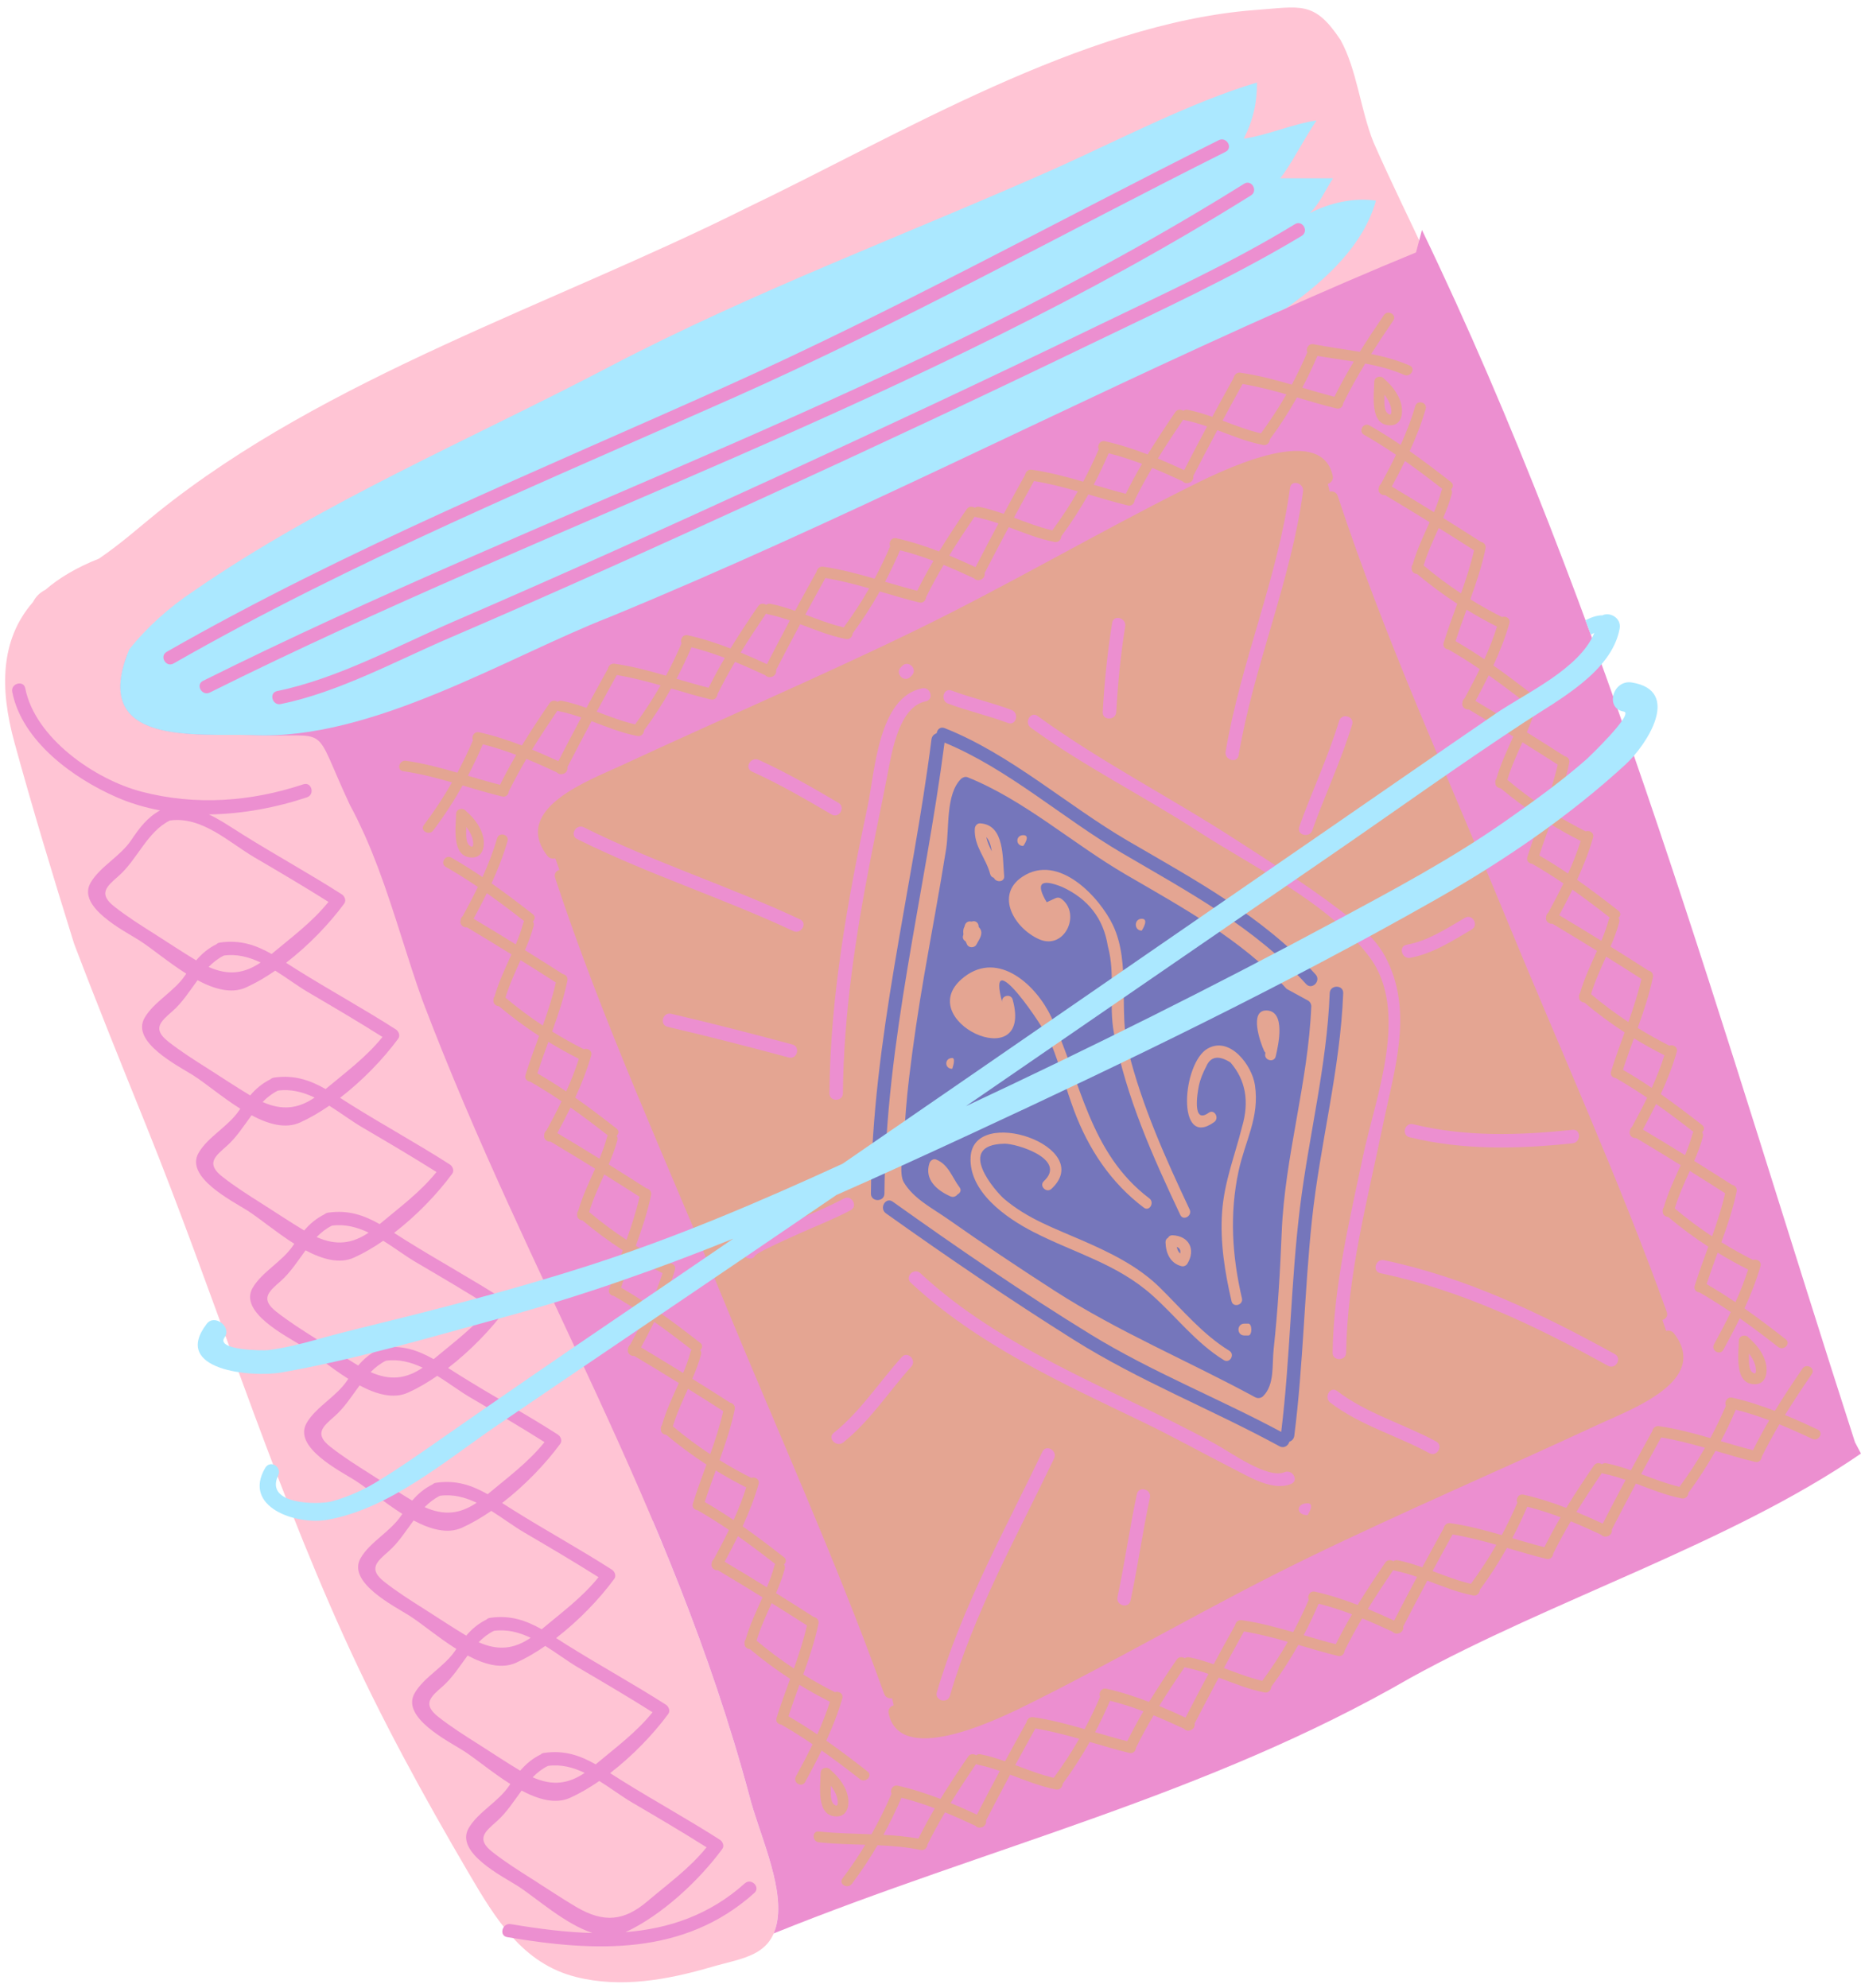 <?xml version="1.0" encoding="UTF-8" standalone="no"?><svg xmlns="http://www.w3.org/2000/svg" xmlns:xlink="http://www.w3.org/1999/xlink" fill="#000000" height="503.4" preserveAspectRatio="xMidYMid meet" version="1" viewBox="-1.3 -1.9 471.3 503.4" width="471.3" zoomAndPan="magnify"><defs><clipPath id="a"><path d="M 29 19 L 469.988 19 L 469.988 488 L 29 488 Z M 29 19"/></clipPath></defs><g><g id="change1_1"><path d="M 449.469 329.527 C 427.715 249.195 396.754 173.879 372.48 94.379 C 365.789 72.621 355.742 55.051 346.539 34.125 C 343.195 25.758 342.352 15.719 338.172 8.184 C 331.48 -1.855 328.129 -0.184 316.414 0.648 C 272.902 4.004 226.035 32.453 187.547 50.859 C 139.004 75.133 81.266 93.539 38.59 127.855 C 33.691 131.801 29.598 135.539 23.793 139.527 C 18.125 141.766 13.656 144.43 10.184 147.445 C 8.75 148.156 7.73 149.211 7.059 150.531 C -1.277 160.086 -1.348 172.496 2.309 185.906 C 6.711 202.023 12.012 219.566 17.461 237.031 C 23.312 252.434 29.504 267.707 35.676 282.996 C 52.992 325.91 66.672 370.254 85.785 412.445 C 95.184 433.188 105.949 452.84 117.465 472.469 C 124.164 483.887 131.027 495.262 144.566 498.656 C 156.035 501.539 167.797 499.363 178.91 496.121 C 186.805 493.816 194.195 493.406 195.578 484.223 C 197.004 474.793 190.738 461.82 188.465 452.727 C 181.797 427.965 173.34 405.191 164.023 383.176 C 166.293 384.805 168.555 386.441 170.809 388.105 C 184.191 398.988 200.094 420.742 215.152 426.602 C 226.875 431.621 241.938 427.438 252.816 424.09 C 273.734 417.395 294.66 411.535 316.41 407.355 C 351.562 400.66 392.562 389.781 426.039 375.555 C 434.406 371.371 452.816 363.836 455.328 354.633 C 457 349.609 450.309 335.387 449.469 329.527" fill="#ffc4d4"/></g><g clip-path="url(#a)" id="change2_1"><path d="M 468.484 363.281 C 435.438 260.969 405.387 152.965 358.809 56.332 L 357.309 62.016 C 345.457 66.887 333.703 71.98 322 77.199 C 333.004 69.68 343.098 60.688 346.52 49.324 C 345.625 49.219 344.707 49.168 343.789 49.168 C 339.531 49.168 334.988 50.312 330.648 52.484 L 330.07 51.684 C 331.762 49.996 332.656 48.434 333.902 46.266 C 334.336 45.508 334.816 44.672 335.387 43.738 L 321.82 43.738 L 322.508 42.918 C 323.938 41.211 325.664 38.27 327.496 35.152 C 328.656 33.184 329.852 31.152 331.055 29.281 C 328.473 29.754 325.715 30.586 323.035 31.391 C 319.934 32.324 316.727 33.289 313.758 33.711 L 312.816 33.848 L 313.242 32.992 C 315.48 28.516 316.449 24.609 316.531 19.664 C 304.246 23.426 291.41 29.449 278.996 35.277 C 274.777 37.258 270.418 39.305 266.191 41.207 C 253.633 46.789 240.766 52.184 228.324 57.395 C 203.473 67.812 177.773 78.586 153.25 91.402 C 143.051 96.746 132.457 101.969 122.211 107.016 C 97.031 119.426 71 132.254 47.855 148.281 C 40.945 152.883 35.23 158.223 30.883 163.98 C 22.219 187.18 49.047 183.738 62.82 184.23 C 83.148 184.953 77.34 180.543 87.289 201.859 C 87.926 203.027 88.531 204.215 89.125 205.41 C 89.285 205.738 89.445 206.074 89.602 206.406 C 90.051 207.34 90.492 208.277 90.918 209.227 C 91.047 209.52 91.18 209.809 91.309 210.102 C 92.434 212.664 93.488 215.27 94.477 217.902 C 98.75 229.266 101.938 241.074 105.766 251.598 C 132.762 322.648 168.57 378.836 188.469 452.73 C 190.738 461.82 197.004 474.797 195.582 484.223 C 195.383 485.535 195.051 486.652 194.625 487.637 C 248.988 465.703 304.426 452.668 355.805 422.973 C 391.863 403.078 436.941 388.863 469.988 366.129 L 468.484 363.281" fill="#ec8fd0"/></g><g id="change2_2"><path d="M 144.527 480.871 C 140.793 478.656 137.184 476.219 133.516 473.898 C 130.039 471.695 126.609 469.539 123.367 466.98 C 119.277 463.754 121.414 461.945 124.461 459.285 C 126.945 457.113 128.793 454.184 130.801 451.461 C 135.059 453.727 139.395 454.957 143.086 453.289 C 145.551 452.172 148.039 450.715 150.477 449.035 C 153.387 450.852 156.16 452.949 158.867 454.535 C 165.168 458.23 171.461 461.926 177.637 465.828 C 173.316 471.18 167.918 475.035 162.676 479.48 C 156.863 484.406 151.754 485.152 144.527 480.871 Z M 146.773 446.98 C 142.574 449.812 138.562 450.297 133.598 448.102 C 134.73 446.941 135.992 445.941 137.473 445.215 C 140.77 444.758 143.848 445.586 146.773 446.98 Z M 119.836 439.703 C 116.359 437.5 112.93 435.344 109.688 432.785 C 105.598 429.559 107.738 427.75 110.781 425.094 C 113.266 422.918 115.113 419.988 117.121 417.266 C 121.379 419.531 125.719 420.762 129.406 419.094 C 131.871 417.977 134.359 416.52 136.797 414.84 C 139.707 416.656 142.48 418.754 145.188 420.344 C 151.488 424.035 157.781 427.73 163.957 431.633 C 159.793 436.793 154.625 440.57 149.555 444.82 C 145.617 442.602 141.66 441.172 136.469 441.926 C 136.09 441.98 135.812 442.129 135.609 442.332 C 133.461 443.395 131.859 444.777 130.449 446.43 C 126.855 444.281 123.371 441.941 119.836 439.703 Z M 133.094 412.781 C 128.898 415.617 124.883 416.102 119.918 413.902 C 121.051 412.746 122.312 411.746 123.793 411.016 C 127.094 410.562 130.172 411.391 133.094 412.781 Z M 106.16 405.508 C 102.68 403.305 99.254 401.148 96.012 398.59 C 91.922 395.359 94.059 393.555 97.102 390.895 C 99.586 388.723 101.434 385.793 103.441 383.07 C 107.699 385.336 112.039 386.566 115.727 384.898 C 118.195 383.781 120.68 382.324 123.121 380.645 C 126.027 382.461 128.801 384.559 131.512 386.145 C 137.812 389.84 144.102 393.535 150.277 397.438 C 146.113 402.598 140.945 406.375 135.879 410.621 C 131.938 408.406 127.984 406.977 122.793 407.73 C 122.414 407.785 122.133 407.934 121.934 408.137 C 119.785 409.203 118.18 410.582 116.77 412.234 C 113.18 410.086 109.695 407.746 106.16 405.508 Z M 119.414 378.586 C 115.219 381.422 111.203 381.906 106.238 379.707 C 107.375 378.551 108.637 377.551 110.113 376.82 C 113.414 376.367 116.492 377.195 119.414 378.586 Z M 92.48 371.309 C 89.004 369.105 85.574 366.949 82.332 364.395 C 78.242 361.164 80.383 359.359 83.426 356.699 C 85.91 354.527 87.758 351.598 89.766 348.875 C 94.023 351.141 98.359 352.371 102.051 350.699 C 104.516 349.586 107.004 348.129 109.441 346.449 C 112.352 348.266 115.125 350.363 117.832 351.949 C 124.133 355.645 130.426 359.34 136.602 363.238 C 132.438 368.402 127.27 372.18 122.199 376.426 C 118.262 374.211 114.305 372.777 109.113 373.531 C 108.734 373.59 108.453 373.738 108.254 373.938 C 106.105 375.004 104.504 376.387 103.094 378.039 C 99.5 375.891 96.016 373.551 92.48 371.309 Z M 105.738 344.391 C 101.539 347.227 97.527 347.711 92.562 345.512 C 93.695 344.355 94.957 343.355 96.438 342.625 C 99.734 342.172 102.812 343 105.738 344.391 Z M 78.805 337.113 C 75.324 334.91 71.898 332.758 68.656 330.199 C 64.566 326.969 66.703 325.164 69.746 322.504 C 72.23 320.332 74.078 317.402 76.086 314.68 C 80.344 316.945 84.684 318.176 88.371 316.508 C 90.84 315.391 93.324 313.934 95.762 312.254 C 98.672 314.07 101.445 316.168 104.152 317.754 C 110.453 321.449 116.746 325.145 122.922 329.047 C 118.758 334.207 113.59 337.984 108.52 342.23 C 104.582 340.016 100.625 338.586 95.434 339.34 C 95.055 339.395 94.777 339.543 94.578 339.742 C 92.426 340.809 90.824 342.191 89.414 343.844 C 85.824 341.695 82.336 339.355 78.805 337.113 Z M 92.059 310.195 C 87.863 313.027 83.848 313.516 78.883 311.316 C 80.02 310.16 81.281 309.16 82.758 308.43 C 86.059 307.977 89.137 308.805 92.059 310.195 Z M 65.125 302.918 C 61.648 300.715 58.219 298.559 54.977 296.004 C 50.887 292.773 53.023 290.969 56.066 288.309 C 58.551 286.137 60.402 283.203 62.406 280.484 C 66.668 282.75 71.004 283.98 74.691 282.309 C 77.16 281.191 79.648 279.738 82.086 278.059 C 84.992 279.875 87.766 281.973 90.477 283.559 C 96.777 287.254 103.066 290.949 109.242 294.848 C 105.078 300.012 99.91 303.785 94.844 308.035 C 90.906 305.816 86.949 304.387 81.758 305.141 C 81.379 305.195 81.098 305.348 80.898 305.547 C 78.75 306.613 77.148 307.996 75.734 309.648 C 72.145 307.496 68.66 305.156 65.125 302.918 Z M 78.379 276 C 74.184 278.836 70.172 279.32 65.203 277.121 C 66.34 275.965 67.602 274.965 69.078 274.234 C 72.379 273.781 75.457 274.609 78.379 276 Z M 51.445 268.723 C 47.969 266.52 44.539 264.363 41.297 261.809 C 37.207 258.578 39.348 256.773 42.391 254.113 C 44.875 251.941 46.723 249.012 48.73 246.289 C 52.988 248.555 57.328 249.785 61.016 248.113 C 63.48 246.996 65.969 245.543 68.406 243.863 C 71.316 245.68 74.09 247.777 76.797 249.363 C 83.098 253.059 89.391 256.754 95.566 260.652 C 91.402 265.816 86.234 269.594 81.164 273.84 C 77.227 271.621 73.27 270.191 68.078 270.945 C 67.699 271.004 67.422 271.152 67.219 271.352 C 65.07 272.418 63.469 273.801 62.059 275.453 C 58.465 273.305 54.98 270.965 51.445 268.723 Z M 64.703 241.805 C 60.508 244.637 56.492 245.125 51.527 242.926 C 52.66 241.77 53.922 240.77 55.402 240.039 C 58.703 239.586 61.781 240.414 64.703 241.805 Z M 37.77 234.527 C 34.289 232.324 30.863 230.168 27.621 227.609 C 23.531 224.383 25.668 222.578 28.711 219.918 C 33.508 215.727 35.938 208.703 41.723 205.844 C 49.875 204.719 56.676 211.391 63.117 215.168 C 69.422 218.863 75.711 222.559 81.887 226.457 C 77.723 231.621 72.555 235.395 67.484 239.645 C 63.547 237.426 59.594 235.996 54.402 236.75 C 54.023 236.805 53.742 236.953 53.543 237.156 C 51.395 238.223 49.789 239.605 48.379 241.258 C 44.785 239.105 41.305 236.766 37.77 234.527 Z M 187.312 474.965 C 178.305 483.039 167.98 486.434 157.129 487.305 C 166.289 483.039 175.715 474.273 181.621 466.246 C 182.191 465.477 181.73 464.371 181.008 463.91 C 172.812 458.66 164.281 453.992 156.035 448.836 C 155.066 448.227 154.133 447.629 153.215 447.043 C 158.906 442.664 164.152 437.203 167.945 432.055 C 168.512 431.277 168.051 430.176 167.332 429.715 C 159.137 424.465 150.602 419.797 142.355 414.641 C 141.387 414.031 140.453 413.434 139.535 412.848 C 145.227 408.469 150.473 403.008 154.266 397.855 C 154.836 397.086 154.371 395.98 153.652 395.52 C 145.457 390.27 136.926 385.602 128.68 380.441 C 127.711 379.84 126.777 379.234 125.859 378.652 C 131.551 374.273 136.797 368.812 140.59 363.66 C 141.156 362.891 140.695 361.785 139.977 361.324 C 131.781 356.074 123.246 351.406 115 346.246 C 114.031 345.645 113.098 345.039 112.18 344.457 C 117.871 340.078 123.117 334.617 126.91 329.469 C 127.48 328.695 127.016 327.59 126.297 327.129 C 118.102 321.879 109.566 317.211 101.324 312.055 C 100.355 311.445 99.422 310.848 98.504 310.262 C 104.195 305.883 109.438 300.422 113.23 295.273 C 113.801 294.5 113.34 293.395 112.617 292.934 C 104.426 287.684 95.891 283.016 87.645 277.859 C 86.676 277.254 85.742 276.652 84.824 276.066 C 90.516 271.688 95.762 266.227 99.555 261.078 C 100.121 260.305 99.66 259.199 98.941 258.738 C 90.746 253.488 82.211 248.82 73.969 243.664 C 73 243.059 72.066 242.457 71.148 241.871 C 76.84 237.492 82.082 232.031 85.875 226.883 C 86.445 226.109 85.984 225.004 85.262 224.543 C 77.07 219.297 68.535 214.625 60.289 209.469 C 57.219 207.547 54.473 205.66 51.602 204.309 C 60.109 204.199 68.664 202.562 76.438 199.977 C 78.52 199.285 77.629 195.984 75.531 196.68 C 62.191 201.113 48.242 202.117 34.578 198.555 C 22.738 195.473 7.578 184.98 5.098 172.379 C 4.672 170.215 1.375 171.133 1.801 173.289 C 4.262 185.777 17.273 195.172 28.281 199.973 C 31.789 201.504 35.473 202.578 39.242 203.285 C 35.988 205.082 34.051 207.672 31.906 210.852 C 29.125 214.977 24.055 217.477 21.656 221.578 C 18.043 227.746 30.258 233.824 34 236.207 C 37.035 238.141 41.309 241.75 45.871 244.625 C 45.777 244.766 45.68 244.902 45.586 245.047 C 42.805 249.172 37.734 251.672 35.336 255.773 C 31.723 261.941 43.934 268.02 47.68 270.402 C 50.715 272.336 54.988 275.945 59.551 278.82 C 59.457 278.965 59.359 279.098 59.262 279.242 C 56.484 283.367 51.414 285.867 49.012 289.969 C 45.402 296.141 57.613 302.215 61.355 304.602 C 64.391 306.531 68.668 310.141 73.23 313.02 C 73.133 313.16 73.039 313.297 72.941 313.438 C 70.16 317.566 65.094 320.066 62.691 324.164 C 59.078 330.336 71.293 336.41 75.035 338.797 C 78.07 340.727 82.344 344.34 86.91 347.215 C 86.812 347.355 86.719 347.492 86.621 347.637 C 83.84 351.762 78.773 354.262 76.371 358.363 C 72.758 364.531 84.973 370.609 88.715 372.992 C 91.75 374.926 96.023 378.535 100.59 381.41 C 100.492 381.551 100.398 381.688 100.301 381.832 C 97.52 385.957 92.453 388.457 90.051 392.559 C 86.438 398.727 98.652 404.805 102.395 407.188 C 105.43 409.121 109.703 412.73 114.266 415.605 C 114.172 415.746 114.074 415.883 113.98 416.027 C 111.199 420.152 106.129 422.652 103.73 426.754 C 100.117 432.922 112.328 439 116.074 441.383 C 119.109 443.316 123.383 446.926 127.945 449.805 C 127.852 449.945 127.754 450.078 127.656 450.223 C 124.879 454.348 119.809 456.852 117.406 460.949 C 113.797 467.117 126.008 473.195 129.754 475.582 C 134.348 478.508 141.785 485.277 148.77 487.523 C 141.93 487.355 134.965 486.438 128.059 485.273 C 125.902 484.91 124.98 488.207 127.148 488.57 C 149.406 492.328 171.906 493.383 189.738 477.387 C 191.375 475.906 188.949 473.496 187.312 474.965" fill="#ec8fd0"/></g><g id="change3_1"><path d="M 120.984 186.555 C 123.859 187.277 126.672 188.191 129.438 189.238 C 127.984 191.711 126.609 194.23 125.332 196.809 C 122.602 196.109 119.895 195.32 117.191 194.523 C 118.559 191.93 119.812 189.273 120.984 186.555 Z M 139.891 178.02 C 140.012 178.094 140.148 178.152 140.316 178.188 C 142.234 178.574 144.082 179.137 145.906 179.762 C 143.938 183.434 142.008 187.121 140.098 190.824 C 137.898 189.809 135.68 188.816 133.438 187.887 C 135.496 184.543 137.672 181.27 139.891 178.02 Z M 154.906 169.012 C 158.668 169.637 162.344 170.586 166 171.637 C 164.051 175.039 161.898 178.328 159.543 181.516 C 156.184 180.723 153.008 179.488 149.816 178.281 C 151.492 175.18 153.188 172.09 154.906 169.012 Z M 173.812 161.988 C 176.688 162.715 179.496 163.629 182.262 164.676 C 180.812 167.148 179.438 169.668 178.16 172.246 C 175.426 171.547 172.723 170.758 170.02 169.961 C 171.387 167.367 172.641 164.711 173.812 161.988 Z M 192.715 153.457 C 192.84 153.531 192.977 153.59 193.145 153.625 C 195.066 154.012 196.914 154.574 198.734 155.199 C 196.77 158.871 194.836 162.559 192.93 166.262 C 190.727 165.242 188.512 164.254 186.266 163.324 C 188.324 159.98 190.496 156.703 192.715 153.457 Z M 207.73 144.449 C 211.492 145.074 215.172 146.023 218.824 147.074 C 216.875 150.48 214.723 153.766 212.367 156.953 C 209.012 156.16 205.836 154.926 202.645 153.719 C 204.32 150.617 206.012 147.527 207.73 144.449 Z M 226.641 137.426 C 229.516 138.148 232.324 139.062 235.09 140.113 C 233.641 142.586 232.266 145.105 230.984 147.684 C 228.254 146.984 225.547 146.195 222.844 145.398 C 224.211 142.805 225.469 140.145 226.641 137.426 Z M 245.543 128.898 C 245.664 128.973 245.805 129.031 245.973 129.066 C 247.891 129.453 249.742 130.016 251.562 130.641 C 249.598 134.309 247.668 138 245.762 141.699 C 243.559 140.684 241.34 139.691 239.094 138.762 C 241.148 135.418 243.324 132.145 245.543 128.898 Z M 260.562 119.891 C 264.324 120.516 268 121.465 271.652 122.512 C 269.703 125.914 267.551 129.199 265.199 132.391 C 261.848 131.598 258.672 130.367 255.484 129.164 C 257.16 126.062 258.844 122.969 260.562 119.891 Z M 279.469 112.867 C 282.34 113.59 285.152 114.504 287.918 115.551 C 286.465 118.023 285.09 120.543 283.812 123.121 C 281.078 122.422 278.375 121.633 275.672 120.836 C 277.039 118.246 278.297 115.586 279.469 112.867 Z M 298.367 104.336 C 298.488 104.406 298.629 104.469 298.797 104.504 C 300.719 104.891 302.566 105.449 304.391 106.078 C 302.422 109.746 300.496 113.438 298.586 117.141 C 296.387 116.121 294.164 115.129 291.922 114.199 C 293.977 110.855 296.152 107.582 298.367 104.336 Z M 313.387 95.324 C 317.148 95.953 320.824 96.898 324.48 97.949 C 322.531 101.352 320.379 104.641 318.023 107.828 C 314.672 107.035 311.496 105.805 308.312 104.598 C 309.988 101.5 311.672 98.402 313.387 95.324 Z M 332.336 88.211 C 335.371 88.742 338.473 89.145 341.555 89.645 C 339.805 92.551 338.152 95.516 336.641 98.562 C 333.906 97.859 331.203 97.07 328.5 96.273 C 329.883 93.652 331.152 90.961 332.336 88.211 Z M 125.859 199.77 C 126.848 200.008 127.508 199.234 127.559 198.453 C 128.938 195.656 130.434 192.93 132.016 190.254 C 134.598 191.309 137.145 192.449 139.668 193.629 C 140.035 194.027 140.602 194.23 141.098 194.078 C 141.973 193.996 142.609 193.074 142.402 192.324 C 144.406 188.434 146.438 184.559 148.508 180.699 C 152.301 182.121 156.047 183.664 160.102 184.453 C 161.117 184.652 161.785 183.816 161.809 183.027 C 164.34 179.609 166.621 176.078 168.676 172.414 C 171.996 173.395 175.316 174.391 178.688 175.207 C 179.676 175.449 180.332 174.676 180.387 173.895 C 181.766 171.098 183.262 168.367 184.844 165.691 C 187.426 166.746 189.969 167.887 192.492 169.062 C 192.863 169.469 193.441 169.672 193.945 169.512 C 194.809 169.422 195.438 168.508 195.234 167.762 C 197.238 163.867 199.27 159.992 201.34 156.137 C 205.129 157.559 208.875 159.102 212.93 159.895 C 213.945 160.09 214.613 159.258 214.637 158.469 C 217.164 155.047 219.445 151.516 221.504 147.855 C 224.824 148.836 228.148 149.828 231.52 150.645 C 232.508 150.887 233.164 150.105 233.219 149.328 C 234.598 146.531 236.094 143.805 237.672 141.129 C 240.25 142.18 242.793 143.32 245.316 144.496 C 245.684 144.902 246.266 145.109 246.766 144.945 C 247.629 144.855 248.254 143.949 248.059 143.203 C 250.062 139.312 252.094 135.434 254.164 131.574 C 257.957 132.996 261.703 134.535 265.754 135.328 C 266.77 135.523 267.438 134.691 267.465 133.902 C 269.992 130.484 272.273 126.949 274.328 123.289 C 277.652 124.27 280.973 125.262 284.34 126.078 C 285.328 126.32 285.984 125.547 286.039 124.77 C 287.418 121.969 288.918 119.242 290.5 116.562 C 293.078 117.617 295.625 118.762 298.152 119.938 C 298.516 120.34 299.086 120.539 299.578 120.391 C 300.449 120.309 301.086 119.395 300.887 118.645 C 302.891 114.75 304.922 110.871 306.992 107.012 C 310.781 108.434 314.527 109.977 318.578 110.766 C 319.594 110.965 320.262 110.133 320.289 109.344 C 322.816 105.926 325.102 102.391 327.156 98.73 C 330.48 99.707 333.801 100.703 337.172 101.523 C 338.156 101.762 338.812 100.988 338.867 100.211 C 340.566 96.762 342.449 93.422 344.445 90.145 C 347.84 90.793 351.176 91.648 354.332 93.027 C 355.934 93.73 357.324 91.371 355.715 90.664 C 352.566 89.289 349.285 88.406 345.945 87.727 C 347.754 84.871 349.633 82.055 351.547 79.262 C 352.547 77.801 350.172 76.434 349.184 77.879 C 347.082 80.945 345.023 84.039 343.059 87.188 C 339.16 86.512 335.219 86.012 331.359 85.254 C 330.062 85.004 329.328 86.43 329.777 87.297 C 328.574 90.102 327.27 92.836 325.844 95.492 C 321.562 94.254 317.262 93.105 312.824 92.465 C 311.895 92.332 311.254 93.035 311.133 93.754 C 309.301 97.039 307.504 100.344 305.715 103.648 C 303.699 102.938 301.656 102.293 299.527 101.863 C 299.07 101.77 298.688 101.891 298.395 102.121 C 297.805 101.703 296.883 101.668 296.355 102.441 C 293.941 105.969 291.578 109.527 289.352 113.168 C 285.824 111.809 282.227 110.637 278.527 109.816 C 277.23 109.531 276.496 110.965 276.961 111.848 C 275.754 114.656 274.441 117.391 273.016 120.055 C 268.734 118.816 264.434 117.668 260.004 117.031 C 259.074 116.898 258.438 117.598 258.312 118.312 C 256.477 121.598 254.676 124.902 252.891 128.215 C 250.875 127.504 248.832 126.859 246.703 126.43 C 246.246 126.336 245.859 126.457 245.57 126.688 C 244.977 126.27 244.059 126.238 243.531 127.008 C 241.113 130.531 238.75 134.09 236.523 137.73 C 232.996 136.371 229.402 135.199 225.707 134.379 C 224.41 134.09 223.68 135.516 224.137 136.402 C 222.93 139.211 221.617 141.953 220.188 144.617 C 215.91 143.379 211.609 142.227 207.176 141.59 C 206.25 141.457 205.613 142.148 205.484 142.863 C 203.648 146.152 201.84 149.457 200.051 152.77 C 198.039 152.059 196.004 151.414 193.879 150.988 C 193.418 150.895 193.031 151.016 192.742 151.246 C 192.148 150.832 191.23 150.797 190.703 151.57 C 188.285 155.094 185.922 158.652 183.695 162.293 C 180.172 160.934 176.574 159.766 172.879 158.941 C 171.578 158.652 170.848 160.086 171.309 160.969 C 170.102 163.777 168.789 166.516 167.363 169.18 C 163.082 167.938 158.781 166.789 154.344 166.152 C 153.414 166.016 152.773 166.723 152.652 167.438 C 150.816 170.723 149.012 174.023 147.223 177.332 C 145.211 176.621 143.172 175.977 141.047 175.547 C 140.586 175.453 140.203 175.578 139.91 175.809 C 139.316 175.395 138.402 175.363 137.875 176.133 C 135.457 179.66 133.094 183.219 130.867 186.855 C 127.344 185.496 123.746 184.328 120.051 183.508 C 118.754 183.219 118.023 184.645 118.477 185.531 C 117.273 188.34 115.965 191.078 114.531 193.742 C 110.254 192.504 105.953 191.355 101.52 190.719 C 99.797 190.469 99.051 193.105 100.793 193.355 C 105.008 193.961 109.102 195.031 113.172 196.199 C 111.039 199.93 108.668 203.523 106.047 206.996 C 104.98 208.406 107.359 209.766 108.406 208.379 C 111.176 204.715 113.637 200.918 115.848 196.98 C 119.172 197.957 122.488 198.949 125.859 199.77" fill="#e4a592"/></g><g id="change3_2"><path d="M 442.645 365.285 C 439.914 364.586 437.207 363.797 434.508 362.996 C 435.871 360.406 437.129 357.75 438.297 355.031 C 441.172 355.754 443.984 356.668 446.75 357.715 C 445.301 360.188 443.926 362.711 442.645 365.285 Z M 424.031 374.555 C 420.68 373.762 417.504 372.527 414.316 371.324 C 415.992 368.227 417.676 365.129 419.395 362.051 C 423.156 362.68 426.832 363.625 430.484 364.676 C 428.539 368.078 426.383 371.363 424.031 374.555 Z M 404.594 383.867 C 402.391 382.848 400.172 381.852 397.93 380.926 C 399.984 377.578 402.156 374.309 404.371 371.059 C 404.496 371.133 404.637 371.191 404.805 371.227 C 406.723 371.613 408.574 372.176 410.395 372.805 C 408.43 376.473 406.504 380.164 404.594 383.867 Z M 389.816 389.844 C 387.086 389.148 384.379 388.355 381.68 387.559 C 383.047 384.969 384.301 382.312 385.477 379.594 C 388.348 380.312 391.16 381.227 393.926 382.273 C 392.473 384.746 391.098 387.27 389.816 389.844 Z M 371.203 399.113 C 367.852 398.324 364.676 397.09 361.492 395.887 C 363.168 392.789 364.852 389.691 366.566 386.617 C 370.328 387.242 374.004 388.188 377.656 389.238 C 375.711 392.641 373.555 395.926 371.203 399.113 Z M 351.766 408.426 C 349.562 407.406 347.344 406.414 345.102 405.484 C 347.156 402.141 349.328 398.867 351.551 395.625 C 351.672 395.695 351.809 395.758 351.98 395.789 C 353.898 396.18 355.746 396.738 357.566 397.367 C 355.602 401.035 353.676 404.727 351.766 408.426 Z M 336.992 414.41 C 334.258 413.711 331.555 412.922 328.852 412.121 C 330.219 409.531 331.473 406.871 332.648 404.148 C 335.52 404.875 338.332 405.789 341.098 406.836 C 339.645 409.312 338.27 411.832 336.992 414.41 Z M 318.375 423.68 C 315.02 422.887 311.84 421.648 308.652 420.441 C 310.328 417.344 312.02 414.25 313.734 411.172 C 317.496 411.797 321.176 412.75 324.832 413.801 C 322.883 417.203 320.73 420.488 318.375 423.68 Z M 298.938 432.988 C 296.734 431.969 294.516 430.977 292.273 430.047 C 294.328 426.703 296.504 423.43 298.723 420.184 C 298.848 420.258 298.984 420.316 299.152 420.352 C 301.07 420.738 302.922 421.297 304.742 421.926 C 302.777 425.598 300.844 429.285 298.938 432.988 Z M 284.164 438.969 C 281.434 438.27 278.727 437.48 276.023 436.684 C 277.391 434.094 278.648 431.434 279.82 428.715 C 282.691 429.438 285.504 430.352 288.27 431.398 C 286.816 433.871 285.441 436.395 284.164 438.969 Z M 265.551 448.238 C 262.191 447.445 259.012 446.211 255.82 445.004 C 257.5 441.906 259.191 438.812 260.91 435.734 C 264.672 436.359 268.352 437.309 272.004 438.359 C 270.059 441.766 267.902 445.051 265.551 448.238 Z M 246.105 457.551 C 243.906 456.531 241.688 455.539 239.445 454.613 C 241.504 451.27 243.676 447.992 245.895 444.746 C 246.02 444.816 246.156 444.879 246.32 444.91 C 248.242 445.297 250.09 445.859 251.91 446.488 C 249.945 450.16 248.012 453.848 246.105 457.551 Z M 231.297 463.613 C 228.355 463.094 225.391 462.828 222.422 462.664 C 224.086 459.625 225.602 456.5 226.992 453.277 C 229.863 454 232.676 454.914 235.441 455.965 C 233.973 458.465 232.586 461.008 231.297 463.613 Z M 459.047 360.059 C 456.312 358.777 453.551 357.523 450.754 356.363 C 452.918 352.844 455.211 349.402 457.547 345.988 C 458.547 344.527 456.176 343.16 455.188 344.605 C 452.77 348.133 450.406 351.691 448.18 355.332 C 444.656 353.973 441.059 352.805 437.363 351.98 C 436.066 351.695 435.336 353.121 435.789 354.004 C 434.586 356.816 433.273 359.555 431.848 362.219 C 427.566 360.977 423.266 359.828 418.828 359.191 C 417.898 359.059 417.258 359.762 417.137 360.48 C 415.301 363.766 413.508 367.066 411.719 370.375 C 409.703 369.664 407.66 369.02 405.531 368.59 C 405.074 368.496 404.688 368.617 404.398 368.848 C 403.805 368.43 402.887 368.395 402.355 369.168 C 399.941 372.695 397.578 376.254 395.355 379.891 C 391.828 378.531 388.23 377.363 384.531 376.543 C 383.234 376.254 382.504 377.688 382.965 378.57 C 381.758 381.379 380.445 384.117 379.02 386.781 C 374.738 385.539 370.438 384.391 366.008 383.758 C 365.078 383.621 364.441 384.32 364.316 385.035 C 362.48 388.32 360.68 391.629 358.895 394.938 C 356.879 394.227 354.836 393.582 352.707 393.152 C 352.25 393.062 351.863 393.184 351.574 393.41 C 350.98 392.996 350.062 392.961 349.535 393.734 C 347.117 397.258 344.754 400.816 342.527 404.457 C 339.004 403.098 335.406 401.926 331.711 401.102 C 330.414 400.812 329.684 402.242 330.141 403.129 C 328.934 405.938 327.621 408.68 326.191 411.344 C 321.914 410.105 317.613 408.953 313.18 408.316 C 312.254 408.184 311.617 408.875 311.488 409.59 C 309.652 412.879 307.844 416.184 306.055 419.496 C 304.047 418.785 302.008 418.141 299.883 417.715 C 299.422 417.621 299.035 417.742 298.746 417.973 C 298.152 417.559 297.234 417.523 296.707 418.293 C 294.289 421.82 291.926 425.379 289.699 429.02 C 286.176 427.66 282.578 426.488 278.883 425.668 C 277.586 425.379 276.852 426.812 277.312 427.695 C 276.105 430.504 274.797 433.242 273.367 435.906 C 269.086 434.664 264.785 433.516 260.348 432.879 C 259.422 432.742 258.781 433.445 258.656 434.164 C 256.82 437.449 255.016 440.746 253.227 444.059 C 251.219 443.348 249.18 442.703 247.051 442.273 C 246.594 442.18 246.207 442.305 245.914 442.535 C 245.324 442.121 244.406 442.09 243.879 442.859 C 241.465 446.387 239.098 449.941 236.875 453.582 C 233.348 452.223 229.754 451.055 226.059 450.23 C 224.762 449.945 224.027 451.371 224.484 452.258 C 222.965 455.797 221.273 459.219 219.398 462.531 C 214.949 462.363 210.492 462.297 206.062 461.82 C 204.309 461.633 204.324 464.371 206.062 464.559 C 209.973 464.98 213.906 465.059 217.84 465.188 C 216.062 468.113 214.141 470.957 212.055 473.723 C 210.988 475.133 213.367 476.492 214.414 475.105 C 216.805 471.941 218.961 468.672 220.934 465.301 C 224.598 465.469 228.254 465.758 231.867 466.496 C 232.848 466.695 233.504 465.93 233.574 465.164 C 234.949 462.371 236.445 459.652 238.023 456.98 C 240.602 458.035 243.148 459.176 245.676 460.355 C 246.039 460.754 246.609 460.957 247.105 460.805 C 247.98 460.723 248.613 459.801 248.41 459.051 C 250.41 455.156 252.445 451.281 254.516 447.426 C 258.309 448.848 262.055 450.391 266.105 451.18 C 267.121 451.379 267.789 450.543 267.816 449.754 C 270.348 446.336 272.625 442.801 274.684 439.141 C 278.004 440.121 281.324 441.113 284.695 441.934 C 285.68 442.172 286.336 441.398 286.391 440.621 C 287.77 437.82 289.27 435.094 290.852 432.414 C 293.43 433.469 295.973 434.609 298.5 435.785 C 298.867 436.191 299.449 436.398 299.949 436.238 C 300.812 436.145 301.441 435.23 301.238 434.484 C 303.242 430.594 305.273 426.719 307.344 422.863 C 311.137 424.285 314.879 425.828 318.934 426.617 C 319.949 426.816 320.617 425.98 320.641 425.191 C 323.172 421.773 325.449 418.238 327.508 414.582 C 330.832 415.559 334.152 416.555 337.523 417.371 C 338.516 417.609 339.172 416.832 339.223 416.051 C 340.602 413.258 342.098 410.527 343.68 407.852 C 346.254 408.906 348.797 410.047 351.32 411.223 C 351.691 411.629 352.27 411.832 352.773 411.672 C 353.633 411.582 354.262 410.672 354.066 409.93 C 356.07 406.035 358.102 402.16 360.172 398.301 C 363.965 399.723 367.711 401.262 371.762 402.051 C 372.777 402.25 373.441 401.418 373.469 400.629 C 376 397.211 378.281 393.676 380.336 390.016 C 383.66 390.992 386.98 391.988 390.348 392.805 C 391.336 393.043 391.992 392.27 392.047 391.492 C 393.426 388.695 394.926 385.965 396.508 383.289 C 399.086 384.344 401.633 385.484 404.156 386.664 C 404.523 387.062 405.09 387.266 405.586 387.113 C 406.457 387.035 407.094 386.117 406.895 385.367 C 408.898 381.473 410.93 377.594 413 373.734 C 416.789 375.156 420.535 376.699 424.586 377.488 C 425.602 377.688 426.266 376.855 426.297 376.066 C 428.824 372.648 431.105 369.113 433.164 365.453 C 436.484 366.434 439.809 367.426 443.176 368.246 C 444.164 368.484 444.82 367.711 444.875 366.934 C 446.254 364.137 447.754 361.406 449.336 358.727 C 452.148 359.879 454.922 361.129 457.672 362.418 C 459.254 363.164 460.645 360.805 459.047 360.059" fill="#e4a592"/></g><g id="change3_3"><path d="M 198.375 432.656 C 199.242 429.977 200.199 427.328 201.164 424.684 C 203.664 426.215 206.238 427.641 208.883 428.977 C 207.98 431.797 206.891 434.543 205.672 437.238 C 203.297 435.629 200.867 434.098 198.375 432.656 Z M 190.297 413.496 C 191.289 410.199 192.719 407.105 194.121 404.004 C 197.109 405.871 200.098 407.746 203.062 409.652 C 202.211 413.367 201.031 416.98 199.758 420.562 C 196.48 418.406 193.332 416.059 190.297 413.496 Z M 182.227 393.52 C 183.383 391.383 184.516 389.23 185.582 387.047 C 188.797 389.309 191.934 391.688 195.039 394.105 C 194.934 394.242 194.848 394.406 194.797 394.605 C 194.297 396.469 193.633 398.254 192.906 400.004 C 189.367 397.812 185.801 395.656 182.227 393.52 Z M 177.184 378.391 C 178.047 375.711 179.004 373.062 179.969 370.418 C 182.469 371.949 185.039 373.375 187.688 374.711 C 186.789 377.531 185.699 380.281 184.477 382.973 C 182.102 381.367 179.672 379.836 177.184 378.391 Z M 169.102 359.234 C 170.094 355.934 171.52 352.844 172.926 349.738 C 175.914 351.605 178.898 353.48 181.863 355.391 C 181.012 359.105 179.836 362.719 178.559 366.297 C 175.281 364.145 172.137 361.793 169.102 359.234 Z M 161.035 339.254 C 162.188 337.117 163.32 334.965 164.387 332.781 C 167.602 335.043 170.738 337.422 173.84 339.844 C 173.738 339.98 173.652 340.141 173.602 340.336 C 173.102 342.199 172.438 343.984 171.711 345.738 C 168.172 343.547 164.609 341.391 161.035 339.254 Z M 155.984 324.125 C 156.848 321.445 157.805 318.801 158.77 316.156 C 161.273 317.688 163.848 319.113 166.492 320.453 C 165.594 323.27 164.504 326.016 163.281 328.707 C 160.906 327.102 158.477 325.566 155.984 324.125 Z M 147.902 304.973 C 148.898 301.672 150.324 298.578 151.73 295.473 C 154.719 297.34 157.703 299.215 160.672 301.121 C 159.816 304.84 158.641 308.453 157.359 312.031 C 154.086 309.883 150.938 307.531 147.902 304.973 Z M 139.836 284.992 C 140.992 282.855 142.121 280.699 143.191 278.516 C 146.406 280.777 149.543 283.156 152.648 285.586 C 152.547 285.719 152.461 285.879 152.406 286.078 C 151.91 287.941 151.246 289.723 150.52 291.477 C 146.977 289.281 143.414 287.129 139.836 284.992 Z M 134.789 269.867 C 135.656 267.184 136.613 264.535 137.578 261.891 C 140.078 263.422 142.652 264.852 145.297 266.188 C 144.398 269.008 143.309 271.75 142.09 274.441 C 139.711 272.836 137.281 271.305 134.789 269.867 Z M 126.711 250.703 C 127.703 247.402 129.133 244.312 130.535 241.207 C 133.523 243.074 136.508 244.949 139.477 246.859 C 138.621 250.574 137.445 254.188 136.168 257.77 C 132.891 255.617 129.742 253.266 126.711 250.703 Z M 118.641 230.723 C 119.797 228.586 120.926 226.434 121.992 224.25 C 125.211 226.516 128.348 228.891 131.453 231.316 C 131.352 231.453 131.266 231.613 131.215 231.809 C 130.715 233.672 130.051 235.457 129.32 237.211 C 125.781 235.016 122.219 232.859 118.641 230.723 Z M 216.496 448.578 C 217.867 449.648 219.82 447.727 218.43 446.645 C 214.992 443.957 211.523 441.32 207.957 438.816 C 209.547 435.355 210.949 431.809 212.008 428.141 C 212.367 426.898 211.059 426.188 210.133 426.547 C 207.383 425.156 204.711 423.664 202.117 422.062 C 203.637 417.844 205.062 413.605 205.977 409.191 C 206.168 408.273 205.504 407.641 204.789 407.512 C 201.621 405.469 198.43 403.465 195.23 401.473 C 196.078 399.48 196.863 397.461 197.434 395.336 C 197.555 394.879 197.453 394.496 197.234 394.211 C 197.773 393.73 197.961 392.941 197.234 392.375 C 193.797 389.691 190.328 387.055 186.766 384.555 C 188.355 381.09 189.758 377.547 190.812 373.875 C 191.172 372.633 189.859 371.922 188.938 372.281 C 186.188 370.891 183.512 369.398 180.918 367.797 C 182.438 363.582 183.867 359.34 184.777 354.93 C 184.969 354.012 184.305 353.379 183.59 353.246 C 180.422 351.203 177.23 349.199 174.031 347.203 C 174.883 345.215 175.668 343.191 176.234 341.066 C 176.355 340.609 176.258 340.23 176.039 339.941 C 176.574 339.465 176.758 338.68 176.035 338.113 C 172.602 335.426 169.133 332.789 165.566 330.285 C 167.156 326.824 168.559 323.281 169.621 319.613 C 169.98 318.371 168.664 317.656 167.738 318.023 C 164.988 316.629 162.316 315.137 159.723 313.531 C 161.242 309.316 162.672 305.074 163.586 300.664 C 163.777 299.746 163.117 299.117 162.406 298.984 C 159.234 296.941 156.039 294.938 152.844 292.941 C 153.691 290.949 154.477 288.93 155.047 286.805 C 155.168 286.352 155.066 285.969 154.852 285.684 C 155.383 285.203 155.566 284.418 154.844 283.852 C 151.41 281.164 147.938 278.523 144.375 276.02 C 145.965 272.559 147.363 269.016 148.426 265.348 C 148.785 264.102 147.469 263.391 146.543 263.758 C 143.793 262.363 141.121 260.871 138.527 259.27 C 140.051 255.051 141.48 250.809 142.395 246.398 C 142.586 245.473 141.914 244.84 141.199 244.711 C 138.031 242.672 134.84 240.672 131.645 238.676 C 132.496 236.684 133.281 234.66 133.852 232.535 C 133.973 232.078 133.871 231.699 133.656 231.41 C 134.184 230.934 134.367 230.148 133.648 229.582 C 130.211 226.895 126.742 224.258 123.176 221.754 C 124.766 218.293 126.164 214.75 127.227 211.082 C 127.719 209.383 125.078 208.66 124.59 210.355 C 123.613 213.73 122.336 216.988 120.891 220.176 C 118.32 218.438 115.695 216.781 112.992 215.238 C 111.457 214.363 110.078 216.73 111.613 217.602 C 114.387 219.184 117.078 220.891 119.719 222.676 C 118.512 225.164 117.219 227.613 115.898 230.043 C 115.578 230.305 115.367 230.711 115.344 231.125 C 115.023 232.152 116.043 233.023 116.938 232.883 C 120.719 235.141 124.484 237.426 128.227 239.746 C 126.664 243.23 125.016 246.676 123.941 250.398 C 123.723 250.688 123.605 251.039 123.676 251.387 C 123.586 252.254 124.305 252.816 125.035 252.852 C 128.297 255.59 131.684 258.102 135.219 260.398 C 134.023 263.676 132.809 266.949 131.777 270.289 C 131.484 271.242 132.195 271.887 132.965 271.965 C 135.688 273.52 138.328 275.191 140.914 276.941 C 139.711 279.43 138.422 281.879 137.098 284.305 C 136.758 284.578 136.535 285.016 136.527 285.453 C 136.266 286.453 137.254 287.285 138.129 287.152 C 141.91 289.406 145.68 291.691 149.422 294.012 C 147.859 297.496 146.207 300.941 145.137 304.672 C 144.914 304.961 144.801 305.312 144.871 305.664 C 144.793 306.516 145.5 307.066 146.219 307.113 C 149.48 309.852 152.875 312.363 156.41 314.66 C 155.215 317.938 154.004 321.215 152.969 324.551 C 152.676 325.508 153.391 326.152 154.164 326.227 C 156.883 327.781 159.523 329.453 162.109 331.207 C 160.906 333.691 159.617 336.141 158.297 338.566 C 157.957 338.84 157.734 339.273 157.727 339.715 C 157.465 340.715 158.453 341.547 159.328 341.414 C 163.109 343.672 166.871 345.953 170.613 348.273 C 169.055 351.758 167.406 355.203 166.336 358.926 C 166.109 359.215 165.996 359.57 166.07 359.926 C 165.984 360.781 166.699 361.34 167.422 361.379 C 170.684 364.113 174.074 366.625 177.609 368.922 C 176.414 372.199 175.203 375.473 174.172 378.812 C 173.879 379.766 174.586 380.406 175.355 380.488 C 178.074 382.047 180.719 383.719 183.305 385.473 C 182.098 387.961 180.805 390.41 179.484 392.836 C 179.164 393.102 178.953 393.504 178.93 393.918 C 178.605 394.945 179.625 395.816 180.52 395.68 C 184.301 397.938 188.066 400.219 191.809 402.539 C 190.25 406.027 188.598 409.469 187.527 413.195 C 187.309 413.48 187.195 413.836 187.266 414.184 C 187.176 415.047 187.895 415.605 188.617 415.645 C 191.883 418.383 195.273 420.891 198.805 423.188 C 197.609 426.469 196.395 429.746 195.359 433.086 C 195.062 434.043 195.785 434.688 196.559 434.762 C 199.277 436.316 201.914 437.984 204.496 439.738 C 203.16 442.5 201.719 445.215 200.246 447.906 C 199.402 449.457 201.766 450.836 202.609 449.285 C 204.047 446.66 205.457 444.008 206.773 441.309 C 210.078 443.637 213.305 446.086 216.496 448.578" fill="#e4a592"/></g><g id="change3_4"><path d="M 363.98 121.891 C 363.879 122.027 363.797 122.188 363.742 122.383 C 363.242 124.246 362.578 126.031 361.852 127.785 C 358.312 125.59 354.746 123.434 351.172 121.297 C 352.328 119.16 353.457 117.008 354.523 114.824 C 357.738 117.09 360.875 119.465 363.98 121.891 Z M 372.004 137.434 C 371.152 141.152 369.977 144.762 368.699 148.344 C 365.422 146.191 362.273 143.84 359.238 141.277 C 360.234 137.977 361.66 134.887 363.062 131.781 C 366.055 133.652 369.039 135.527 372.004 137.434 Z M 377.824 156.762 C 376.926 159.582 375.836 162.324 374.617 165.016 C 372.238 163.41 369.812 161.879 367.32 160.441 C 368.184 157.758 369.141 155.109 370.105 152.465 C 372.609 153.996 375.184 155.426 377.824 156.762 Z M 385.18 176.16 C 385.074 176.293 384.992 176.453 384.938 176.652 C 384.438 178.516 383.777 180.297 383.047 182.051 C 379.508 179.855 375.941 177.703 372.367 175.566 C 373.523 173.43 374.652 171.273 375.719 169.09 C 378.938 171.352 382.074 173.73 385.18 176.16 Z M 393.199 191.695 C 392.348 195.414 391.172 199.027 389.891 202.609 C 386.613 200.457 383.469 198.105 380.434 195.547 C 381.426 192.246 382.855 189.152 384.262 186.047 C 387.25 187.914 390.234 189.789 393.199 191.695 Z M 399.023 211.027 C 398.121 213.844 397.031 216.59 395.812 219.281 C 393.434 217.672 391.008 216.141 388.516 214.699 C 389.379 212.02 390.336 209.371 391.301 206.73 C 393.801 208.262 396.379 209.688 399.023 211.027 Z M 406.371 230.422 C 406.266 230.555 406.184 230.715 406.129 230.91 C 405.633 232.773 404.969 234.559 404.242 236.312 C 400.703 234.117 397.141 231.965 393.566 229.828 C 394.719 227.691 395.848 225.539 396.914 223.355 C 400.129 225.617 403.266 227.996 406.371 230.422 Z M 414.395 245.965 C 413.543 249.68 412.363 253.289 411.09 256.871 C 407.812 254.719 404.664 252.367 401.633 249.809 C 402.625 246.508 404.051 243.418 405.453 240.312 C 408.441 242.18 411.43 244.055 414.395 245.965 Z M 420.215 265.285 C 419.316 268.105 418.23 270.855 417.008 273.551 C 414.633 271.941 412.203 270.41 409.715 268.969 C 410.574 266.285 411.531 263.637 412.496 260.992 C 414.996 262.523 417.57 263.949 420.215 265.285 Z M 427.57 284.68 C 427.465 284.816 427.379 284.98 427.324 285.18 C 426.824 287.043 426.164 288.824 425.438 290.578 C 421.895 288.387 418.332 286.23 414.758 284.094 C 415.91 281.957 417.043 279.805 418.109 277.621 C 421.324 279.883 424.465 282.262 427.57 284.68 Z M 435.59 300.227 C 434.738 303.941 433.562 307.555 432.285 311.137 C 429.008 308.984 425.859 306.633 422.828 304.07 C 423.82 300.773 425.246 297.68 426.648 294.578 C 429.641 296.445 432.625 298.32 435.59 300.227 Z M 441.41 319.551 C 440.512 322.371 439.422 325.117 438.203 327.812 C 435.824 326.203 433.395 324.672 430.906 323.23 C 431.773 320.551 432.73 317.902 433.695 315.258 C 436.195 316.789 438.766 318.215 441.41 319.551 Z M 345.523 105.816 C 343.988 104.941 342.609 107.305 344.141 108.18 C 346.918 109.762 349.609 111.465 352.246 113.254 C 351.039 115.742 349.75 118.191 348.426 120.617 C 348.105 120.883 347.898 121.285 347.871 121.699 C 347.551 122.73 348.57 123.602 349.465 123.461 C 353.246 125.719 357.012 128 360.754 130.32 C 359.191 133.809 357.543 137.25 356.473 140.977 C 356.25 141.262 356.133 141.613 356.203 141.965 C 356.113 142.828 356.836 143.391 357.562 143.426 C 360.824 146.164 364.215 148.676 367.746 150.973 C 366.551 154.25 365.34 157.527 364.305 160.863 C 364.012 161.816 364.723 162.461 365.492 162.539 C 368.215 164.094 370.855 165.766 373.441 167.52 C 372.238 170.004 370.949 172.453 369.629 174.879 C 369.285 175.152 369.062 175.59 369.055 176.031 C 368.793 177.031 369.781 177.863 370.656 177.727 C 374.441 179.984 378.207 182.266 381.949 184.586 C 380.387 188.074 378.734 191.52 377.664 195.246 C 377.441 195.535 377.328 195.891 377.402 196.238 C 377.32 197.094 378.027 197.645 378.746 197.688 C 382.012 200.426 385.402 202.938 388.941 205.234 C 387.742 208.516 386.531 211.789 385.496 215.125 C 385.203 216.082 385.922 216.727 386.691 216.801 C 389.41 218.355 392.055 220.027 394.637 221.781 C 393.434 224.266 392.145 226.715 390.824 229.141 C 390.484 229.414 390.262 229.852 390.254 230.289 C 389.992 231.289 390.98 232.121 391.855 231.988 C 395.637 234.246 399.402 236.531 403.145 238.852 C 401.582 242.336 399.934 245.777 398.863 249.504 C 398.641 249.789 398.523 250.145 398.598 250.5 C 398.512 251.355 399.227 251.91 399.949 251.953 C 403.211 254.691 406.602 257.199 410.137 259.496 C 408.941 262.773 407.73 266.051 406.699 269.387 C 406.406 270.34 407.113 270.98 407.883 271.062 C 410.602 272.621 413.246 274.293 415.832 276.047 C 414.625 278.535 413.336 280.984 412.012 283.41 C 411.691 283.676 411.48 284.078 411.457 284.492 C 411.133 285.523 412.152 286.395 413.047 286.254 C 416.828 288.512 420.594 290.797 424.34 293.117 C 422.777 296.602 421.125 300.047 420.059 303.773 C 419.836 304.059 419.723 304.41 419.793 304.758 C 419.703 305.621 420.422 306.18 421.148 306.219 C 424.41 308.957 427.801 311.465 431.332 313.762 C 430.137 317.043 428.922 320.32 427.887 323.66 C 427.59 324.617 428.312 325.262 429.09 325.336 C 431.805 326.891 434.441 328.562 437.023 330.312 C 435.688 333.074 434.246 335.789 432.777 338.48 C 431.93 340.031 434.293 341.41 435.137 339.863 C 436.574 337.234 437.984 334.582 439.301 331.883 C 442.605 334.211 445.828 336.656 449.023 339.148 C 450.395 340.223 452.344 338.301 450.957 337.215 C 447.52 334.531 444.047 331.895 440.484 329.391 C 442.074 325.926 443.477 322.383 444.535 318.715 C 444.895 317.473 443.582 316.758 442.66 317.121 C 439.906 315.73 437.234 314.238 434.641 312.633 C 436.16 308.418 437.59 304.176 438.504 299.766 C 438.695 298.848 438.031 298.215 437.316 298.082 C 434.145 296.043 430.953 294.039 427.758 292.043 C 428.605 290.055 429.391 288.031 429.961 285.906 C 430.082 285.453 429.98 285.07 429.762 284.781 C 430.297 284.305 430.484 283.516 429.762 282.945 C 426.324 280.266 422.855 277.629 419.289 275.129 C 420.883 271.664 422.281 268.117 423.34 264.449 C 423.699 263.207 422.387 262.492 421.465 262.855 C 418.711 261.465 416.039 259.973 413.445 258.367 C 414.965 254.152 416.391 249.914 417.305 245.504 C 417.496 244.586 416.832 243.953 416.117 243.82 C 412.949 241.777 409.758 239.773 406.559 237.777 C 407.41 235.785 408.191 233.766 408.762 231.637 C 408.883 231.184 408.781 230.805 408.566 230.516 C 409.098 230.039 409.281 229.254 408.562 228.688 C 405.125 226 401.656 223.363 398.094 220.859 C 399.684 217.398 401.086 213.855 402.148 210.188 C 402.508 208.945 401.191 208.23 400.266 208.598 C 397.516 207.203 394.844 205.711 392.246 204.105 C 393.766 199.891 395.195 195.648 396.113 191.238 C 396.305 190.32 395.645 189.691 394.93 189.559 C 391.762 187.516 388.566 185.512 385.367 183.516 C 386.219 181.523 387.004 179.504 387.57 177.379 C 387.691 176.926 387.594 176.543 387.379 176.258 C 387.91 175.777 388.094 174.992 387.371 174.426 C 383.934 171.738 380.465 169.098 376.898 166.594 C 378.488 163.133 379.891 159.59 380.953 155.922 C 381.312 154.676 379.996 153.961 379.07 154.332 C 376.32 152.938 373.648 151.445 371.055 149.844 C 372.574 145.625 374.004 141.383 374.918 136.969 C 375.109 136.047 374.441 135.414 373.723 135.285 C 370.555 133.246 367.367 131.242 364.172 129.246 C 365.023 127.258 365.809 125.234 366.379 123.105 C 366.5 122.652 366.398 122.273 366.18 121.984 C 366.711 121.508 366.895 120.719 366.172 120.156 C 362.738 117.469 359.266 114.828 355.703 112.328 C 357.293 108.867 358.691 105.32 359.754 101.656 C 360.242 99.953 357.602 99.234 357.113 100.93 C 356.141 104.301 354.859 107.562 353.414 110.75 C 350.852 109.016 348.227 107.355 345.523 105.816" fill="#e4a592"/></g><g id="change3_5"><path d="M 117.57 212.16 C 116.652 211.383 116.773 209.449 116.766 208.387 C 116.762 208.078 116.77 207.77 116.781 207.465 C 117.461 208.328 118.02 209.281 118.328 210.309 C 118.559 211.086 118.902 213.285 117.57 212.16 Z M 116.816 203.547 C 116.789 203.523 116.762 203.512 116.734 203.488 C 116.109 202.52 114.219 202.762 114.199 204.227 C 114.156 207.492 112.945 215.227 118.262 215.219 C 120.656 215.215 121.395 213.031 121.211 210.969 C 120.949 208.074 118.949 205.391 116.816 203.547" fill="#e4a592"/></g><g id="change3_6"><path d="M 350.102 102.734 C 349.18 101.957 349.305 100.023 349.297 98.961 C 349.293 98.652 349.301 98.344 349.312 98.035 C 349.988 98.902 350.547 99.855 350.855 100.883 C 351.09 101.656 351.43 103.859 350.102 102.734 Z M 353.738 101.543 C 353.48 98.648 351.477 95.965 349.344 94.121 C 349.316 94.098 349.289 94.086 349.262 94.062 C 348.641 93.09 346.75 93.336 346.73 94.801 C 346.684 98.062 345.473 105.801 350.789 105.793 C 353.188 105.789 353.926 103.605 353.738 101.543" fill="#e4a592"/></g><g id="change3_7"><path d="M 209.898 454.945 C 208.98 454.168 209.102 452.234 209.094 451.172 C 209.09 450.867 209.098 450.559 209.109 450.25 C 209.789 451.113 210.348 452.07 210.656 453.094 C 210.887 453.871 211.23 456.074 209.898 454.945 Z M 209.145 446.336 C 209.117 446.312 209.09 446.297 209.062 446.277 C 208.438 445.305 206.547 445.551 206.527 447.016 C 206.484 450.277 205.273 458.016 210.59 458.008 C 212.984 458.004 213.723 455.816 213.539 453.758 C 213.277 450.863 211.277 448.18 209.145 446.336" fill="#e4a592"/></g><g id="change3_8"><path d="M 442.43 345.52 C 441.512 344.742 441.633 342.809 441.621 341.746 C 441.621 341.441 441.629 341.133 441.641 340.824 C 442.316 341.688 442.875 342.645 443.184 343.668 C 443.418 344.445 443.758 346.648 442.43 345.52 Z M 441.672 336.91 C 441.648 336.887 441.617 336.871 441.594 336.852 C 440.969 335.879 439.078 336.125 439.059 337.59 C 439.016 340.852 437.801 348.59 443.117 348.582 C 445.516 348.578 446.254 346.391 446.07 344.328 C 445.809 341.438 443.805 338.754 441.672 336.91" fill="#e4a592"/></g><g id="change3_9"><path d="M 212.27 363.305 C 210.566 364.664 208.133 362.262 209.852 360.887 C 216.613 355.477 221.32 348.09 227.062 341.707 C 228.543 340.062 230.953 342.492 229.48 344.125 C 223.738 350.508 219.031 357.895 212.27 363.305 Z M 193.219 314.098 C 192.387 314.512 191.547 314.914 190.746 315.387 C 189.875 315.898 189.949 316.297 190.07 315.527 C 189.727 317.699 186.434 316.773 186.773 314.617 C 187.246 311.613 195.371 309.293 197.562 308.305 C 202.496 306.078 207.633 304.113 212.41 301.559 C 214.352 300.52 216.078 303.469 214.137 304.512 C 209.98 306.734 205.523 308.453 201.227 310.383 C 198.547 311.59 195.852 312.781 193.219 314.098 Z M 167.777 258.086 C 165.629 257.586 166.539 254.285 168.684 254.785 C 178.961 257.18 189.172 259.82 199.359 262.555 C 201.488 263.125 200.586 266.426 198.453 265.852 C 188.262 263.117 178.051 260.477 167.777 258.086 Z M 146.57 207.582 C 164.344 216.457 183.344 222.461 201.32 230.883 C 203.316 231.816 201.578 234.766 199.598 233.836 C 181.617 225.41 162.621 219.41 144.844 210.535 C 142.871 209.551 144.602 206.602 146.57 207.582 Z M 190.84 190.496 C 197.816 193.66 204.43 197.488 211.031 201.367 C 212.93 202.484 211.211 205.441 209.305 204.32 C 202.707 200.441 196.09 196.613 189.113 193.449 C 187.109 192.535 188.848 189.59 190.84 190.496 Z M 232.234 172.379 C 234.387 171.941 235.305 175.238 233.141 175.676 C 226.289 177.055 224.531 188.68 223.414 194.43 C 222.059 201.434 220.57 208.406 219.207 215.41 C 215.387 235.059 212.34 254.848 212.172 274.902 C 212.152 277.105 208.73 277.109 208.75 274.902 C 208.961 250.379 213.332 226.145 218.43 202.227 C 220.285 193.527 221.082 174.625 232.234 172.379 Z M 226.824 167.074 C 226.953 166.945 227.082 166.816 227.211 166.688 C 228.77 165.129 231.188 167.547 229.629 169.105 C 229.5 169.234 229.371 169.363 229.242 169.496 C 227.684 171.055 225.266 168.637 226.824 167.074 Z M 239.695 172.945 C 244.676 174.828 249.887 175.977 254.867 177.859 C 256.91 178.633 256.027 181.938 253.961 181.156 C 248.98 179.273 243.766 178.125 238.785 176.242 C 236.742 175.469 237.629 172.164 239.695 172.945 Z M 261.477 179.387 C 277.379 190.961 295.234 200.039 311.754 210.758 C 320.535 216.453 329.52 222.047 337.848 228.402 C 342.168 231.695 346.801 235.312 349.438 240.195 C 356.824 253.855 351.875 268.676 348.945 282.879 C 345.023 301.891 339.91 321.07 339.605 340.574 C 339.57 342.777 336.152 342.781 336.184 340.574 C 336.449 323.711 340.43 307.324 343.867 290.902 C 347.004 275.945 355.879 254.016 345.398 240.242 C 335.039 226.629 316.223 217.734 302.062 208.559 C 288.152 199.547 273.152 192.094 259.746 182.34 C 257.984 181.059 259.688 178.09 261.477 179.387 Z M 280.359 155.793 C 280.711 153.621 284.004 154.547 283.656 156.699 C 282.496 163.887 281.797 171.117 281.391 178.379 C 281.266 180.57 277.848 180.586 277.969 178.379 C 278.395 170.812 279.148 163.277 280.359 155.793 Z M 309.094 188.41 C 312.91 165.738 322.312 144.441 325.402 121.621 C 325.699 119.441 328.992 120.375 328.699 122.527 C 325.613 145.352 316.211 166.648 312.391 189.32 C 312.027 191.492 308.73 190.566 309.094 188.41 Z M 337.832 180.645 C 338.473 178.539 341.773 179.438 341.129 181.555 C 338.348 190.703 334.242 199.352 331.031 208.348 C 330.297 210.41 326.988 209.52 327.734 207.438 C 330.945 198.441 335.051 189.797 337.832 180.645 Z M 354.945 237.312 C 360.352 236.316 365.016 233.23 369.684 230.496 C 371.59 229.379 373.309 232.332 371.406 233.449 C 366.5 236.324 361.539 239.562 355.855 240.609 C 353.699 241.008 352.781 237.711 354.945 237.312 Z M 396.945 284.16 C 399.137 283.934 399.117 287.355 396.945 287.582 C 383.113 289.031 369.27 289.379 355.68 286.047 C 353.535 285.52 354.445 282.223 356.586 282.746 C 369.895 286.012 383.422 285.578 396.945 284.16 Z M 405.922 343.902 C 387.668 333.836 368.82 324.766 348.301 320.469 C 346.145 320.016 347.059 316.719 349.211 317.172 C 370.012 321.527 389.145 330.746 407.648 340.949 C 409.578 342.012 407.855 344.969 405.922 343.902 Z M 360.68 366.031 C 352.398 361.539 343.172 359.012 335.602 353.246 C 333.871 351.93 335.57 348.957 337.324 350.293 C 344.898 356.059 354.125 358.59 362.406 363.078 C 364.344 364.129 362.617 367.082 360.68 366.031 Z M 329.848 381.727 C 326.848 381.727 326.848 378.727 329.848 378.727 C 331.848 378.727 329.848 381.727 329.848 381.727 Z M 325.703 373.805 C 321.254 375.703 315.539 372.289 311.645 370.305 C 303.707 366.254 295.949 361.93 287.914 358.055 C 267.371 348.156 246.238 338.566 229.355 322.879 C 227.734 321.371 230.16 318.961 231.773 320.461 C 247.098 334.703 266.094 343.785 284.773 352.762 C 292.098 356.281 299.395 359.816 306.523 363.719 C 310.18 365.719 319.758 372.648 323.977 370.855 C 325.984 370 327.727 372.945 325.703 373.805 Z M 289.918 377.301 C 288.055 385.949 286.863 394.719 285 403.367 C 284.539 405.52 281.242 404.605 281.703 402.457 C 283.562 393.809 284.758 385.039 286.621 376.395 C 287.086 374.238 290.383 375.152 289.918 377.301 Z M 265.648 367.387 C 256.184 387.137 245.426 406.328 239.266 427.465 C 238.648 429.578 235.348 428.676 235.969 426.555 C 242.211 405.137 253.102 385.676 262.695 365.66 C 263.648 363.672 266.598 365.406 265.648 367.387 Z M 223.746 431.93 C 226.793 446.105 253.473 432.426 260.387 428.973 C 283.695 417.324 306.172 404.098 329.625 392.699 C 354.055 380.824 379.047 370.152 403.664 358.688 C 411.793 354.906 431.871 347.695 422.641 335.719 C 422.113 335.035 421.324 334.898 420.652 335.086 L 419.699 332.305 C 420.535 332.09 421.195 331.344 420.816 330.293 C 408.664 296.516 393.703 263.566 380.059 230.379 C 365.566 195.121 349.426 159.938 337.488 123.699 C 337.164 122.707 336.242 122.395 335.445 122.562 L 334.961 120.621 C 335.762 120.375 336.434 119.621 336.211 118.57 C 333.16 104.395 306.484 118.074 299.566 121.531 C 276.262 133.18 253.785 146.402 230.332 157.805 C 205.902 169.676 180.906 180.352 156.289 191.812 C 148.16 195.598 128.082 202.805 137.312 214.781 C 137.848 215.473 138.645 215.605 139.324 215.41 L 140.371 218.348 C 139.566 218.586 138.938 219.324 139.277 220.355 C 151.215 256.594 167.355 291.777 181.848 327.035 C 195.488 360.23 210.453 393.176 222.605 426.953 C 222.945 427.902 223.832 428.219 224.617 428.086 L 225.027 429.871 C 224.211 430.105 223.516 430.867 223.746 431.93" fill="#e4a592"/></g><g id="change4_1"><path d="M 237.906 186.129 C 253.918 192.723 267.82 205.262 282.703 214.004 C 299.227 223.711 316.457 232.84 329.457 247.246 C 330.938 248.887 333.348 246.461 331.875 244.828 C 318.699 230.227 301.215 220.836 284.43 211.051 C 268.926 202.016 254.676 189.09 237.941 182.461 C 236.812 182.016 236.039 182.816 235.91 183.762 C 235.266 183.961 234.703 184.469 234.598 185.293 C 229.711 223.676 219.566 261.41 219.262 300.297 C 219.246 302.5 222.664 302.5 222.684 300.297 C 222.984 261.707 232.98 224.215 237.906 186.129" fill="#7576bb"/></g><g id="change4_2"><path d="M 335.449 249.574 C 334.742 267.906 330.172 285.613 327.93 303.75 C 325.598 322.637 325.488 341.723 323.168 360.645 C 307.23 352.102 290.352 345.449 274.91 335.973 C 257.766 325.445 241.164 314.027 224.785 302.355 C 222.984 301.07 221.277 304.039 223.059 305.309 C 238.59 316.371 254.352 327.086 270.492 337.242 C 287.16 347.738 305.473 354.891 322.73 364.285 C 323.887 364.914 324.965 364.113 325.234 363.141 C 325.848 362.93 326.379 362.426 326.48 361.629 C 328.785 343.434 329.031 325.141 330.957 306.941 C 332.996 287.695 338.121 268.984 338.867 249.574 C 338.953 247.371 335.531 247.379 335.449 249.574" fill="#7576bb"/></g><g id="change4_3"><path d="M 319.805 257.758 C 319.809 257.785 319.816 257.816 319.82 257.844 C 319.812 257.789 319.809 257.738 319.805 257.684 C 319.805 257.707 319.801 257.73 319.805 257.758" fill="#7576bb"/></g><g id="change4_4"><path d="M 296.723 313.805 C 296.852 314.461 297.105 315.059 297.57 315.488 C 297.762 314.699 297.5 314.102 296.723 313.805" fill="#7576bb"/></g><g id="change4_5"><path d="M 248.477 210.039 C 248.746 211.316 249.281 212.496 249.875 213.66 C 249.648 212.18 249.238 210.836 248.477 210.039" fill="#7576bb"/></g><g id="change4_6"><path d="M 321.773 265.574 C 321.363 267.289 318.727 266.562 319.137 264.848 C 319.152 264.777 319.16 264.707 319.176 264.637 C 319.051 264.527 318.934 264.383 318.848 264.191 C 317.914 262.211 314.918 253.801 319.488 253.949 C 324.367 254.113 322.465 262.676 321.773 265.574 Z M 312.367 294.641 C 310.043 305.449 310.734 316.113 313.223 326.828 C 313.621 328.543 310.984 329.273 310.586 327.555 C 308.883 320.227 307.656 312.543 308.195 304.996 C 308.746 297.258 311.398 290.809 313.254 283.395 C 315.137 276.98 314.16 271.555 310.324 267.117 C 307.344 265.227 305.301 265.555 304.188 268.102 C 303.375 269.664 302.676 271.281 302.316 273.012 C 301.934 274.859 300.574 282.906 304.805 279.844 C 306.234 278.809 307.598 281.184 306.184 282.207 C 296.535 289.191 298.039 267.203 304.586 263.562 C 310.203 260.441 315.781 267.812 316.52 272.871 C 317.715 281.078 314.062 286.773 312.367 294.641 Z M 314.848 336.238 L 313.848 336.238 C 311.848 336.238 311.848 333.238 313.848 333.238 C 313.848 333.238 313.848 333.238 314.848 333.238 C 315.848 333.238 315.848 336.238 314.848 336.238 Z M 308.648 342.477 C 301.547 338.086 296.699 331.582 290.543 326.086 C 281.516 318.023 270.852 315.395 260.348 309.992 C 253.398 306.418 244.012 299.809 244.508 291.047 C 245.258 277.746 276.383 288.465 265 299.094 C 263.711 300.293 261.773 298.363 263.066 297.156 C 269.047 291.57 256.086 287.617 253.09 287.68 C 240.344 287.934 251.02 299.969 253.012 301.656 C 259.035 306.75 265.711 309.078 272.867 312.207 C 279.906 315.281 286.945 318.691 292.48 324.148 C 298.145 329.734 303.191 335.887 310.031 340.113 C 311.527 341.039 310.156 343.406 308.648 342.477 Z M 242.965 245.395 C 251.703 238.719 261.266 247.668 264.973 255.695 C 272.438 271.863 274.559 290.043 289.77 301.516 C 291.156 302.562 289.797 304.941 288.387 303.879 C 280.02 297.566 274.348 289.023 270.691 279.227 C 268.617 273.672 267.121 267.891 264.906 262.391 C 263.211 258.176 248.234 236.223 252.527 251.93 C 252.062 250.227 254.699 249.504 255.164 251.203 C 260.598 271.09 228.738 256.258 242.965 245.395 Z M 241.195 300.512 C 240.82 301.02 240.137 301.34 239.402 301.016 C 235.961 299.488 232.758 296.754 234.074 292.633 C 234.281 291.98 235.043 291.391 235.758 291.676 C 238.941 292.945 239.785 296.184 241.703 298.715 C 242.27 299.465 241.859 300.195 241.195 300.512 Z M 239.848 265.98 C 240.848 265.98 239.848 268.715 239.848 268.715 C 237.848 268.715 237.848 265.98 239.848 265.98 Z M 242.621 234.926 C 242.652 234.828 242.668 234.727 242.691 234.629 C 242.578 233.906 242.641 233.234 242.98 232.672 C 243.004 232.566 243.016 232.465 243.051 232.359 C 243.312 231.555 244.043 231.254 244.734 231.449 C 244.777 231.438 244.812 231.418 244.859 231.406 C 245.934 231.094 246.613 231.973 246.543 232.781 C 246.934 233.191 247.227 233.664 247.227 234.242 C 247.227 235.34 246.457 236.328 245.977 237.262 C 245.523 238.141 244.055 238.172 243.613 237.262 C 243.48 236.988 243.352 236.711 243.234 236.43 C 242.73 236.172 242.391 235.637 242.621 234.926 Z M 245.566 207.934 C 245.602 207.223 246.16 206.52 246.934 206.566 C 253.191 206.934 252.559 215.469 253.004 219.902 C 253.164 221.488 250.945 221.621 250.391 220.348 C 249.973 220.25 249.605 219.957 249.461 219.41 C 248.395 215.312 245.34 212.426 245.566 207.934 Z M 299.406 318.051 C 299.086 318.578 298.469 318.84 297.863 318.68 C 295.059 317.93 293.945 315.367 293.867 312.656 C 293.852 312.09 294.121 311.707 294.5 311.508 C 294.699 311.117 295.086 310.84 295.66 310.863 C 299.84 311.031 301.582 314.512 299.406 318.051 Z M 257.605 220.098 C 266.871 213.922 277.348 225.504 280.602 232.449 C 285.094 242.043 281.938 254.242 284.465 264.293 C 287.992 278.312 293.836 291.293 299.977 304.336 C 300.723 305.922 298.363 307.309 297.613 305.715 C 290.559 290.734 283.922 276.02 280.805 259.652 C 279.434 252.449 281.242 244.801 279.258 237.656 C 278.164 230.699 274.305 225.703 267.676 222.664 C 262.211 220.465 260.914 221.762 263.785 226.547 C 263.824 226.523 263.859 226.496 263.906 226.477 C 264.59 226.164 265.27 225.852 265.949 225.543 C 266.57 225.258 267.078 225.34 267.609 225.758 C 272.523 229.613 268.254 238.773 261.816 235.895 C 255.59 233.105 250.633 224.742 257.605 220.098 Z M 257.848 209.559 C 259.848 209.559 257.848 212.293 257.848 212.293 C 255.848 212.293 255.848 209.559 257.848 209.559 Z M 287.848 230.727 C 289.848 230.727 287.848 233.727 287.848 233.727 C 285.848 233.727 285.848 230.727 287.848 230.727 Z M 329.938 251.426 C 328.137 250.445 326.34 249.465 324.543 248.48 C 313.141 235.992 298.172 227.902 283.727 219.48 C 270.359 211.691 258.125 200.676 243.727 194.891 C 243.18 194.672 242.453 194.938 242.062 195.332 C 238.156 199.246 239.145 207.781 238.305 213.074 C 236.613 223.742 234.594 234.363 232.754 245.012 C 231.262 253.648 229.965 262.312 228.926 271.012 C 228.293 276.32 227.895 281.648 227.59 286.98 C 227.445 289.504 226.266 295.184 227.578 297.426 C 230.035 301.617 234.926 304.07 238.73 306.742 C 247.578 312.961 256.566 318.977 265.652 324.832 C 281.945 335.332 299.562 342.637 316.531 351.855 C 317.211 352.227 318.047 352.145 318.602 351.59 C 321.535 348.656 320.828 343.609 321.25 339.707 C 322.32 329.875 322.895 319.996 323.293 310.113 C 324.07 290.855 330.004 272.199 330.781 252.902 C 330.805 252.32 330.445 251.703 329.938 251.426" fill="#7576bb"/></g><g id="change5_1"><path d="M 411.961 170.898 C 407.141 170.117 405.078 177.488 409.93 178.266 C 412.703 178.711 400.82 190.047 400.586 190.254 C 394.078 195.98 386.977 201.066 379.887 206.035 C 366.227 215.617 351.402 223.484 336.734 231.383 C 306.016 247.914 274.926 263.367 243.336 278.164 C 243.332 278.168 243.332 278.168 243.328 278.168 C 274.188 256.934 305.066 235.73 335.934 214.512 C 352.227 203.312 368.309 191.734 384.848 180.898 C 393.285 175.367 406.855 168.242 408.871 157.281 C 409.379 154.527 406.348 152.961 404.516 153.902 C 403.105 153.859 401.559 154.469 400.227 155.141 C 400.688 156.348 401.129 157.57 401.578 158.777 C 401.867 158.625 402.168 158.477 402.473 158.344 C 398.711 167.48 385.059 173.609 377.621 178.695 C 362.703 188.898 347.859 199.203 332.98 209.461 C 303.324 229.902 273.652 250.324 244.004 270.781 C 233.371 278.113 222.734 285.438 212.09 292.746 C 191.152 302.344 170.051 311.375 147.953 318.477 C 132.305 323.508 116.41 327.766 100.469 331.766 C 93.219 333.582 85.953 335.277 78.762 337.301 C 74.766 338.426 70.766 339.398 66.648 339.941 C 65.383 340.109 53.203 339.992 55.57 336.723 C 57.469 334.098 53.059 330.695 51.078 333.258 C 41.973 345.035 62.41 346.934 70.043 345.59 C 88.852 342.281 107.703 336.668 126.129 331.652 C 146.184 326.195 165.445 319.355 184.391 311.723 C 174.648 318.379 164.898 325.023 155.129 331.645 C 140.316 341.691 125.57 351.836 110.891 362.074 C 105.273 365.988 99.66 369.953 93.793 373.484 C 90.352 375.555 86.703 377.109 82.844 378.211 C 79.707 379.109 65.543 379.266 69.145 371.68 C 70.18 369.5 67.125 367.629 65.867 369.766 C 60.039 379.648 73.617 384.328 81.691 382.891 C 97.434 380.082 111.719 367.77 124.586 359.008 C 153.207 339.512 181.941 320.188 210.539 300.656 C 221.641 295.766 232.711 290.691 243.844 285.539 C 284.023 266.934 323.859 247.691 362.387 225.816 C 379.406 216.148 395.902 204.945 410.344 191.684 C 415.785 186.688 424.691 172.961 411.961 170.898" fill="#abe8ff"/></g><g id="change5_2"><path d="M 50.109 170.492 C 137.297 127.07 230.871 96.488 313.781 44.621 C 315.656 43.449 317.371 46.41 315.508 47.574 C 232.598 99.438 139.023 130.023 51.836 173.445 C 49.867 174.426 48.133 171.477 50.109 170.492 Z M 40.918 163.141 C 86.609 137.039 135.055 117.281 182.945 95.762 C 225.246 76.75 265.91 54.355 307.348 33.59 C 309.316 32.605 311.047 35.555 309.074 36.539 C 267.648 57.305 227.035 79.871 184.672 98.715 C 136.715 120.039 88.309 140.008 42.645 166.094 C 40.727 167.188 39.004 164.23 40.918 163.141 Z M 326.645 54.855 C 328.531 53.699 330.246 56.656 328.371 57.809 C 328.043 58.008 327.715 58.211 327.387 58.406 C 310.578 68.406 292.613 76.66 275.023 85.16 C 247.562 98.434 219.934 111.352 192.203 124.055 C 165.793 136.156 139.312 148.125 112.613 159.586 C 98.984 165.434 84.441 173.379 69.797 176.367 C 67.648 176.809 66.73 173.512 68.891 173.07 C 84.156 169.957 99.41 161.59 113.586 155.469 C 140.527 143.836 167.285 131.762 193.953 119.508 C 221.484 106.859 248.945 94.035 276.199 80.801 C 293.129 72.582 310.57 64.699 326.645 54.855 Z M 62.82 184.23 C 92.867 185.648 127.43 164.336 152.969 154.383 C 211.062 130.496 267.039 101.598 324.457 76.105 C 334.891 68.711 344.066 59.961 347.16 48.902 C 341.305 48.066 335.449 49.523 330.426 52.035 C 332.938 49.523 333.77 47.238 336.281 43.238 C 332.094 43.238 327.078 43.238 322.891 43.238 C 325.402 40.238 328.746 33.621 332.094 28.605 C 326.238 29.441 319.547 32.379 313.688 33.215 C 316.199 28.191 317.031 24.012 317.031 18.988 C 300.297 24.012 282.723 33.215 265.988 40.75 C 228.332 57.484 189.836 71.711 153.016 90.961 C 117.871 109.367 80.211 125.27 47.578 147.863 C 41.668 151.801 36.023 156.773 31.438 162.52 C 31.426 162.547 31.422 162.57 31.41 162.598 C 21.129 187.336 48.773 183.73 62.82 184.23" fill="#abe8ff"/></g></g></svg>